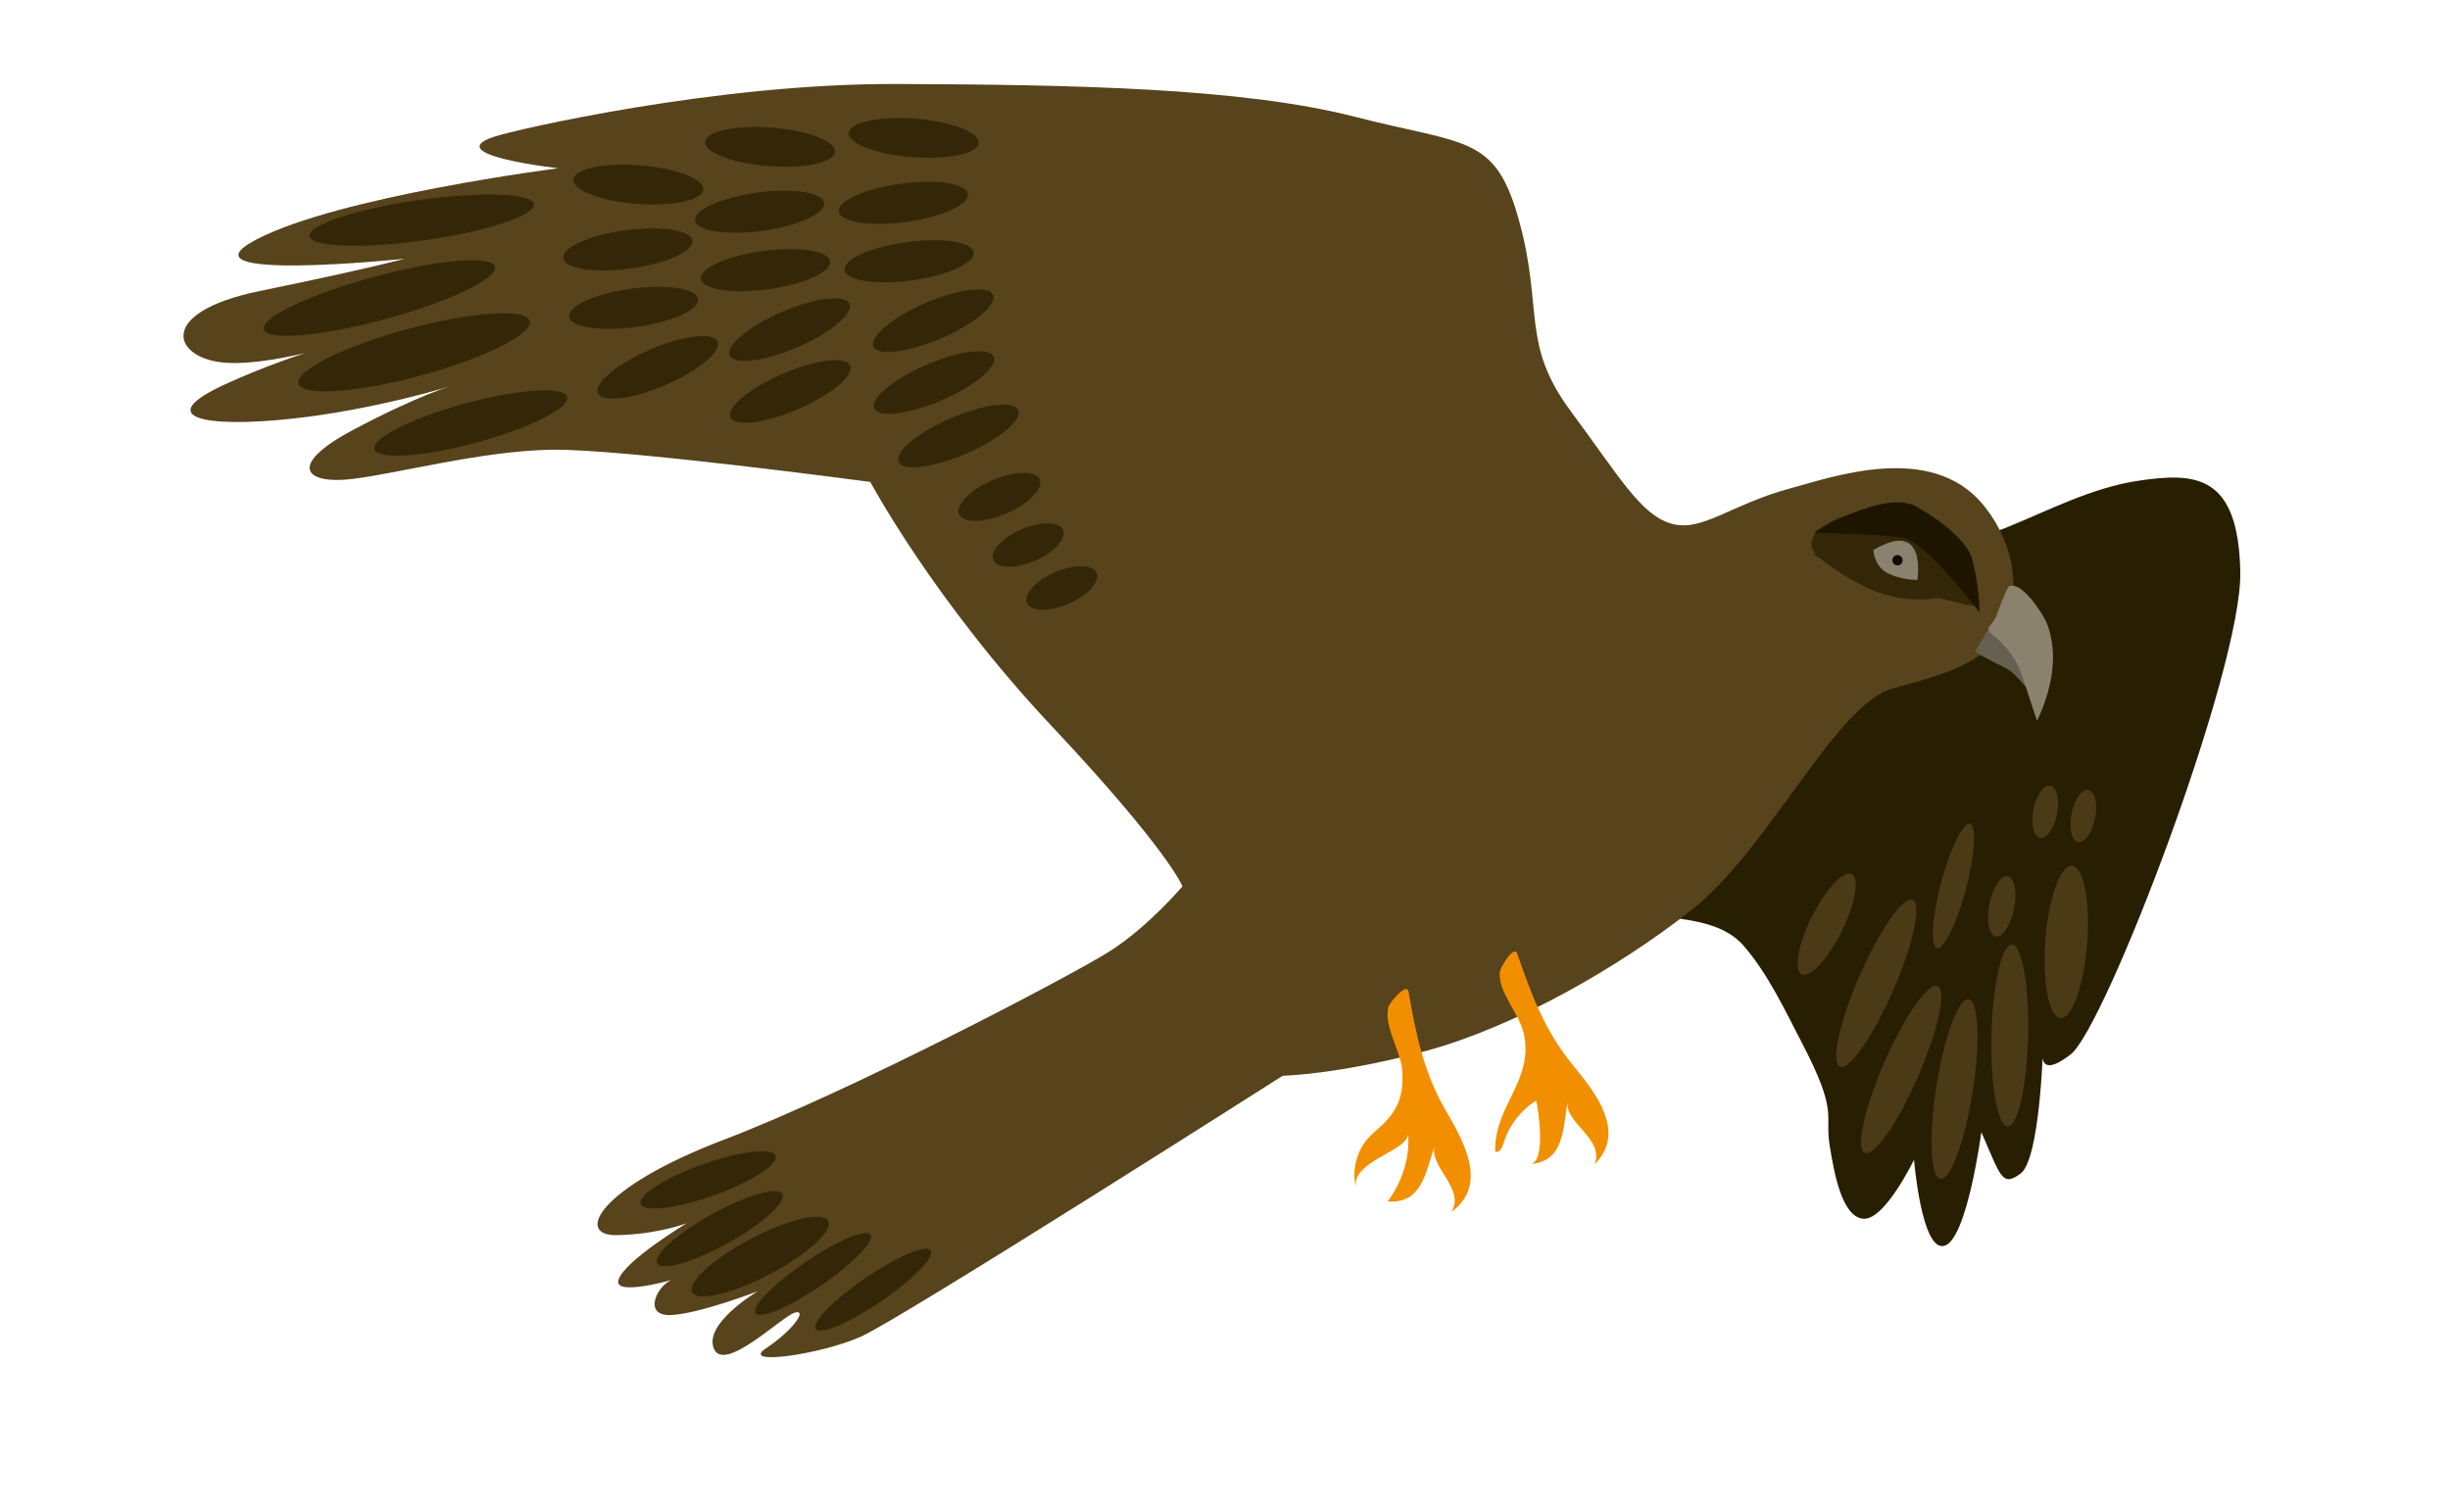 <?xml version="1.0" encoding="utf-8"?>
<!-- Generator: Adobe Illustrator 16.0.0, SVG Export Plug-In . SVG Version: 6.00 Build 0)  -->
<!DOCTYPE svg PUBLIC "-//W3C//DTD SVG 1.1//EN" "http://www.w3.org/Graphics/SVG/1.1/DTD/svg11.dtd">
<svg version="1.1" id="Calque_1" xmlns="http://www.w3.org/2000/svg" xmlns:xlink="http://www.w3.org/1999/xlink" x="0px" y="0px"
	 width="350px" height="216px" viewBox="0 0 350 216" enable-background="new 0 0 350 216" xml:space="preserve">
<path fill="#281E01" d="M224.778,111.449c0.532-0.91,1.148-1.768,1.83-2.537c4.38-4.934,10.721-7.543,16.399-10.897
	c6.784-4.013,12.776-9.223,19.361-13.552c4.125-2.709,8.557-5.108,13.313-6.503c3.702-1.087,7.333-1.123,10.881-2.562
	c6.224-2.523,12.234-5.723,18.974-6.722c8.154-1.212,14.236-0.863,14.506,13.034c0.274,13.899-19.287,65.103-24.238,68.938
	c-4.95,3.836-3.953-0.711-3.953-0.711s-0.455,15.719-3.198,17.733c-2.693,1.975-2.817,0.382-5.606-5.913
	c0,0-2.032,15.353-5.286,16.232c-3.256,0.883-4.328-12.299-4.328-12.299s-4.155,8.609-7.198,8.437
	c-3.04-0.176-4.212-6.345-4.88-10.653c-0.668-4.312,1.284-4.446-3.903-14.412c-2.411-4.646-4.848-9.86-8.293-13.861
	c-3.416-3.961-9.192-3.722-14.191-4.689c-3.38-0.653-6.954-1.405-9.465-3.763C221.449,122.935,221.904,116.372,224.778,111.449"/>
<path fill="#57431C" d="M70.553,19.547c3.197-1.071,31.863-7.633,57.337-7.546c25.471,0.087,49.549,0.551,65.636,4.676
	c16.087,4.126,20.146,2.528,23.545,15.081c3.4,12.551,0.224,17.404,7.304,26.963c7.078,9.56,9.985,14.76,14.335,16.076
	c4.349,1.318,8.534-2.717,16.903-4.985c6.271-1.698,20.15-6.651,27.598,2.192c3.85,4.569,5.512,10.801,3.683,16.442
	c-2.019,6.223-9.97,8.138-16.381,9.875c-8.368,2.265-17.591,22.864-29.031,31.829c-10.334,8.102-25.072,16.551-37.755,19.99
	c-12.553,3.397-20.493,3.556-20.493,3.556s-54.471,34.709-60.262,37.278c-5.791,2.566-17.354,4.191-13.548,1.664
	c3.808-2.528,5.994-5.607,4.136-5.103c-1.86,0.503-10.113,8.726-11.585,5.133c-1.473-3.594,6.268-8.186,6.268-8.186
	s-8.582,3.322-12.553,3.4c-3.972,0.077-1.723-4.523,0.6-5.154c2.324-0.627-8.706,2.859-7.941,0.157
	c0.765-2.702,9.772-8.136,9.772-8.136s-4.059,1.598-10.015,1.716c-5.954,0.114-2.816-6.722,15.274-13.621
	c18.092-6.894,49.548-23.398,55.088-26.896c5.542-3.496,10.45-9.315,10.45-9.315s-1.849-4.99-18.671-22.888
	c-16.826-17.895-25.922-34.893-25.922-34.893s-35.727-4.795-45.654-4.601c-9.929,0.195-21.549,3.34-28.311,4.174
	c-6.759,0.833-9.5-1.918,0.097-7.012c9.599-5.094,14.249-6.353,14.249-6.353s-11.031,3.485-23.158,4.774
	c-12.125,1.29-19.98-0.077-9.326-4.958c10.653-4.88,20.542-7.059,20.542-7.059s-12.766,4.453-20.368,4.017
	c-7.604-0.434-10.423-7.156,4.706-10.256c15.128-3.098,20.706-4.61,20.706-4.61s-32.996,3.448-21.2-2.741
	c11.796-6.188,43.146-10.19,43.146-10.19S62.776,22.151,70.553,19.547"/>
<path fill="#342708" d="M81.043,56.705c0.419,1.549-5.411,4.479-13.022,6.539c-7.613,2.061-14.126,2.478-14.545,0.929
	c-0.421-1.55,5.412-4.479,13.025-6.54C74.112,55.573,80.625,55.156,81.043,56.705"/>
<path fill="#342708" d="M75.669,45.86c0.498,1.837-6.491,5.332-15.607,7.802c-9.119,2.47-16.914,2.979-17.414,1.141
	c-0.498-1.837,6.491-5.332,15.61-7.797C67.375,44.534,75.171,44.02,75.669,45.86"/>
<path fill="#342708" d="M70.727,38.104c0.45,1.663-6.58,5.017-15.702,7.487c-9.121,2.471-16.883,3.127-17.334,1.46
	c-0.449-1.664,6.578-5.014,15.704-7.486C62.515,37.096,70.277,36.441,70.727,38.104"/>
<path fill="#342708" d="M118.31,174.432c0.737,1.402-3.016,4.82-8.384,7.636c-5.365,2.814-10.312,3.959-11.047,2.557
	c-0.737-1.402,3.017-4.821,8.384-7.636C112.628,174.174,117.575,173.027,118.31,174.432"/>
<path fill="#342708" d="M124.365,176.399c0.624,0.915-2.547,4.17-7.085,7.271c-4.539,3.098-8.724,4.87-9.35,3.955
	c-0.625-0.914,2.547-4.167,7.087-7.27C119.554,177.255,123.741,175.484,124.365,176.399"/>
<path fill="#342708" d="M132.977,178.64c0.623,0.914-2.551,4.169-7.085,7.272c-4.539,3.099-8.727,4.869-9.351,3.955
	c-0.625-0.914,2.547-4.171,7.085-7.272C128.165,179.498,132.351,177.725,132.977,178.64"/>
<path fill="#342708" d="M110.791,165.139c0.437,1.226-3.519,3.757-8.839,5.652c-5.318,1.9-9.983,2.439-10.422,1.215
	c-0.437-1.229,3.521-3.761,8.841-5.655C105.686,164.455,110.351,163.911,110.791,165.139"/>
<path fill="#342708" d="M111.766,170.587c0.632,1.139-2.859,4.283-7.796,7.022c-4.938,2.737-9.453,4.036-10.085,2.898
	c-0.631-1.141,2.858-4.285,7.796-7.023C106.621,170.745,111.134,169.448,111.766,170.587"/>
<path fill="#342708" d="M76.283,29.181c0.225,1.585-6.77,3.889-15.627,5.144c-8.856,1.254-16.218,0.988-16.441-0.598
	c-0.225-1.585,6.771-3.889,15.628-5.145C68.699,27.328,76.06,27.595,76.283,29.181"/>
<path fill="#342708" d="M100.457,27.085c-0.118,1.517-4.366,2.428-9.489,2.033c-5.125-0.395-9.186-1.948-9.066-3.466
	c0.116-1.52,4.364-2.428,9.49-2.033C96.515,24.014,100.574,25.565,100.457,27.085"/>
<path fill="#342708" d="M98.908,34.379c0.205,1.509-3.756,3.293-8.851,3.987c-5.091,0.692-9.385,0.032-9.591-1.478
	c-0.206-1.51,3.756-3.294,8.849-3.987C94.409,32.207,98.702,32.87,98.908,34.379"/>
<path fill="#342708" d="M99.739,42.729c0.206,1.509-3.756,3.293-8.848,3.987c-5.092,0.695-9.388,0.032-9.593-1.478
	c-0.206-1.51,3.756-3.294,8.85-3.988C95.241,40.558,99.534,41.218,99.739,42.729"/>
<path fill="#342708" d="M102.509,48.798c0.604,1.399-2.734,4.181-7.453,6.215c-4.719,2.037-9.034,2.551-9.637,1.154
	c-0.603-1.397,2.734-4.184,7.453-6.217C97.59,47.915,101.906,47.398,102.509,48.798"/>
<path fill="#342708" d="M119.292,21.697c-0.116,1.518-4.365,2.429-9.491,2.035c-5.123-0.396-9.182-1.949-9.065-3.467
	c0.117-1.52,4.367-2.429,9.491-2.033C115.35,18.627,119.412,20.178,119.292,21.697"/>
<path fill="#342708" d="M117.742,28.991c0.207,1.51-3.756,3.294-8.85,3.987c-5.092,0.692-9.386,0.032-9.591-1.478
	c-0.206-1.51,3.755-3.294,8.85-3.988C113.244,26.819,117.536,27.481,117.742,28.991"/>
<path fill="#342708" d="M118.574,37.341c0.206,1.509-3.755,3.294-8.849,3.987c-5.092,0.694-9.386,0.032-9.591-1.479
	c-0.206-1.509,3.756-3.294,8.848-3.987C114.076,35.171,118.37,35.831,118.574,37.341"/>
<path fill="#342708" d="M121.345,43.41c0.602,1.399-2.734,4.182-7.453,6.215c-4.721,2.038-9.034,2.551-9.637,1.153
	c-0.605-1.396,2.732-4.181,7.453-6.217C116.428,42.529,120.743,42.011,121.345,43.41"/>
<path fill="#342708" d="M121.449,52.242c0.604,1.401-2.732,4.184-7.452,6.217c-4.721,2.036-9.034,2.551-9.636,1.152
	c-0.603-1.399,2.732-4.182,7.453-6.215C116.533,51.36,120.847,50.845,121.449,52.242"/>
<path fill="#342708" d="M139.815,20.427c-0.12,1.518-4.369,2.428-9.492,2.033c-5.123-0.396-9.183-1.948-9.065-3.466
	c0.118-1.519,4.365-2.428,9.492-2.032C135.871,17.355,139.93,18.907,139.815,20.427"/>
<path fill="#342708" d="M138.264,27.721c0.207,1.51-3.754,3.293-8.849,3.987c-5.092,0.691-9.386,0.03-9.59-1.478
	c-0.207-1.51,3.755-3.294,8.847-3.988C133.764,25.549,138.06,26.211,138.264,27.721"/>
<path fill="#342708" d="M139.098,36.07c0.204,1.509-3.757,3.293-8.85,3.987c-5.095,0.692-9.387,0.032-9.594-1.478
	c-0.205-1.511,3.757-3.294,8.852-3.988C134.598,33.898,138.891,34.56,139.098,36.07"/>
<path fill="#342708" d="M141.867,42.14c0.603,1.399-2.733,4.182-7.455,6.216c-4.718,2.034-9.034,2.551-9.636,1.152
	c-0.603-1.397,2.732-4.18,7.454-6.216C136.948,41.257,141.263,40.741,141.867,42.14"/>
<path fill="#342708" d="M141.973,50.972c0.602,1.397-2.734,4.184-7.452,6.216c-4.722,2.035-9.034,2.551-9.637,1.151
	c-0.606-1.396,2.732-4.18,7.452-6.217C137.054,50.09,141.371,49.571,141.973,50.972"/>
<path fill="#342708" d="M145.467,58.6c0.604,1.398-2.732,4.182-7.455,6.215c-4.717,2.038-9.032,2.551-9.636,1.153
	c-0.602-1.397,2.736-4.181,7.454-6.217C140.552,57.718,144.863,57.201,145.467,58.6"/>
<path fill="#342708" d="M148.535,68.5c0.563,1.305-1.561,3.474-4.741,4.846c-3.182,1.371-6.217,1.425-6.781,0.121
	c-0.561-1.304,1.561-3.473,4.743-4.843C144.94,67.252,147.972,67.196,148.535,68.5"/>
<path fill="#342708" d="M151.864,75.725c0.536,1.242-1.258,3.207-4.006,4.393c-2.749,1.187-5.409,1.14-5.943-0.101
	c-0.537-1.243,1.257-3.208,4.005-4.392C148.669,74.44,151.329,74.486,151.864,75.725"/>
<path fill="#342708" d="M156.668,81.857c0.537,1.239-1.258,3.208-4.006,4.392c-2.747,1.186-5.409,1.139-5.942-0.1
	c-0.537-1.242,1.258-3.211,4.005-4.392C153.473,80.57,156.133,80.615,156.668,81.857"/>
<path fill="#342708" d="M277.933,77.065c-1.354-2.282-0.899-2.969-6.176-4.406c-2.913-0.796-13.625,1.385-12.948,5.442
	c0.049,0.295,0.26,0.629,0.564,0.984l-0.423-0.034c0.16,0.147,0.354,0.298,0.584,0.446c0.166,0.106,0.341,0.19,0.519,0.268
	c1.832,1.641,5.159,3.485,6.247,4.018c3.202,1.571,6.879,2.216,10.412,1.675c0.691-0.104,5.068,1.459,5.545,0.949
	c0.692-0.738-3.082-3.518-3.473-4.515C280.754,81.271,279.105,79.045,277.933,77.065"/>
<path fill="#8A816F" d="M267.629,78.579c0,0,0.068,2.268,1.975,3.275c1.906,1.007,4.3,1.01,4.3,1.01S275.411,73.967,267.629,78.579"
	/>
<path fill="#0F0E05" d="M271.78,79.848c0.107,0.395-0.124,0.797-0.517,0.903c-0.391,0.106-0.795-0.125-0.903-0.519
	c-0.104-0.391,0.127-0.794,0.516-0.9C271.271,79.225,271.674,79.458,271.78,79.848"/>
<path fill="#666052" d="M284.526,89.089l-2.409,4.03c0,0,2.372,1.374,3.871,2.049c1.499,0.675,2.387,1.795,3.271,2.81
	c0.88,1.017,1.786-5.122,1.786-5.122S284.875,88.719,284.526,89.089"/>
<path fill="#8A816F" d="M285.265,87.824c0.256-0.616,0.442-1.275,0.698-1.896c0.047-0.109,0.874-2.053,0.977-2.108
	c1.714-0.985,4.652,3.514,5.322,4.918c0.568,1.204,0.84,2.566,0.969,3.878c0.5,5.168-2.234,10.369-2.234,10.369
	c-0.688-2.087-1.375-4.177-2.064-6.267c-0.856-2.608-2.25-4.365-4.385-6.125c-0.213-0.176-0.444-0.374-0.475-0.648
	c-0.034-0.333,0.238-0.602,0.453-0.857C284.848,88.711,285.076,88.278,285.265,87.824"/>
<path fill="#1D1500" d="M259.096,76.094c0,0,10.149-6.254,14.662-3.715c4.514,2.539,7.408,5.403,7.96,7.437
	c1.071,3.952,1.089,7.691,1.089,7.691s-7.691-10.138-10.912-10.664C268.672,76.319,259.096,76.094,259.096,76.094"/>
<path fill="#4B3A16" d="M276.792,140.896c1.325,0.579,0.075,6.381-2.797,12.957c-2.871,6.576-6.271,11.439-7.599,10.86
	c-1.328-0.579-0.072-6.377,2.797-12.956C272.063,145.18,275.466,140.317,276.792,140.896"/>
<path fill="#4B3A16" d="M273.239,128.561c1.326,0.579,0.075,6.379-2.796,12.956c-2.871,6.578-6.273,11.439-7.601,10.861
	c-1.324-0.58-0.072-6.378,2.798-12.957C268.512,132.844,271.914,127.981,273.239,128.561"/>
<path fill="#4B3A16" d="M281.236,142.751c1.427,0.224,1.684,6.152,0.57,13.243c-1.113,7.089-3.177,12.652-4.607,12.43
	c-1.428-0.226-1.684-6.155-0.572-13.242C277.743,148.092,279.807,142.526,281.236,142.751"/>
<path fill="#4B3A16" d="M287.406,134.951c1.447,0.036,2.489,5.878,2.323,13.053c-0.162,7.174-1.466,12.962-2.913,12.927
	c-1.446-0.03-2.488-5.872-2.323-13.05C284.657,140.709,285.962,134.916,287.406,134.951"/>
<path fill="#4B3A16" d="M295.999,123.678c1.649,0.125,2.622,5.098,2.171,11.108c-0.453,6.008-2.155,10.78-3.806,10.658
	c-1.648-0.126-2.62-5.098-2.168-11.111C292.646,128.325,294.35,123.557,295.999,123.678"/>
<path fill="#4B3A16" d="M281.428,117.678c0.976,0.259,0.713,4.443-0.586,9.344c-1.301,4.904-3.146,8.671-4.121,8.412
	c-0.978-0.258-0.714-4.441,0.586-9.348C278.605,121.184,280.452,117.421,281.428,117.678"/>
<path fill="#4B3A16" d="M264.533,124.886c1.172,0.583,0.521,4.266-1.459,8.221c-1.976,3.953-4.527,6.685-5.7,6.1
	c-1.171-0.587-0.52-4.269,1.458-8.222C260.81,127.028,263.361,124.3,264.533,124.886"/>
<path fill="#4B3A16" d="M286.828,125.188c0.975,0.194,1.373,2.281,0.895,4.651c-0.479,2.376-1.654,4.144-2.628,3.947
	c-0.975-0.197-1.376-2.281-0.896-4.655C284.678,126.755,285.855,124.989,286.828,125.188"/>
<path fill="#4B3A16" d="M298.362,112.865c0.925,0.189,1.342,2.004,0.926,4.053c-0.412,2.05-1.5,3.563-2.423,3.378
	c-0.929-0.19-1.344-2.004-0.93-4.053C296.348,114.189,297.434,112.681,298.362,112.865"/>
<path fill="#4B3A16" d="M292.925,112.272c0.927,0.188,1.344,2.003,0.929,4.052c-0.415,2.051-1.499,3.562-2.425,3.377
	c-0.927-0.188-1.342-2.002-0.929-4.053C290.912,113.597,291.999,112.086,292.925,112.272"/>
<path fill="#F28F00" d="M207.392,160.145c-0.254-0.456-0.513-0.899-0.766-1.328c-3.187-5.45-4.311-10.844-5.402-17.135
	c-0.246-1.429-2.743,1.59-2.891,2.223c-0.666,2.829,1.811,6.256,1.994,9.112c0.233,3.643-0.726,5.842-3.36,8.15
	c-0.572,0.501-1.147,1.007-1.637,1.587c-1.64,1.929-2.244,4.692-1.555,7.128c-1.131-4.021,7.652-5.4,7.352-7.987
	c0.389,3.347-0.869,7.075-2.881,9.755c4.895,0.383,5.403-4.104,6.728-8.027c-0.999,2.97,4.431,6.166,2.366,9.516
	C212.056,169.741,209.8,164.431,207.392,160.145"/>
<path fill="#F28F00" d="M225.779,153.51c-0.324-0.41-0.652-0.807-0.965-1.188c-4.017-4.871-5.984-10.014-8.057-16.059
	c-0.473-1.37-2.461,2.007-2.507,2.66c-0.203,2.898,2.787,5.885,3.419,8.676c1.541,6.761-4.281,10.431-4.066,16.926
	c0.567,0.235,0.986-0.534,1.165-1.123c0.75-2.524,2.446-4.755,4.677-6.154c0.295,1.021,1.494,8.886-0.869,9.078
	c4.895-0.4,4.688-4.91,5.367-8.994c-0.515,3.092,5.354,5.387,3.847,9.022C231.908,162.247,228.835,157.361,225.779,153.51"/>
</svg>
